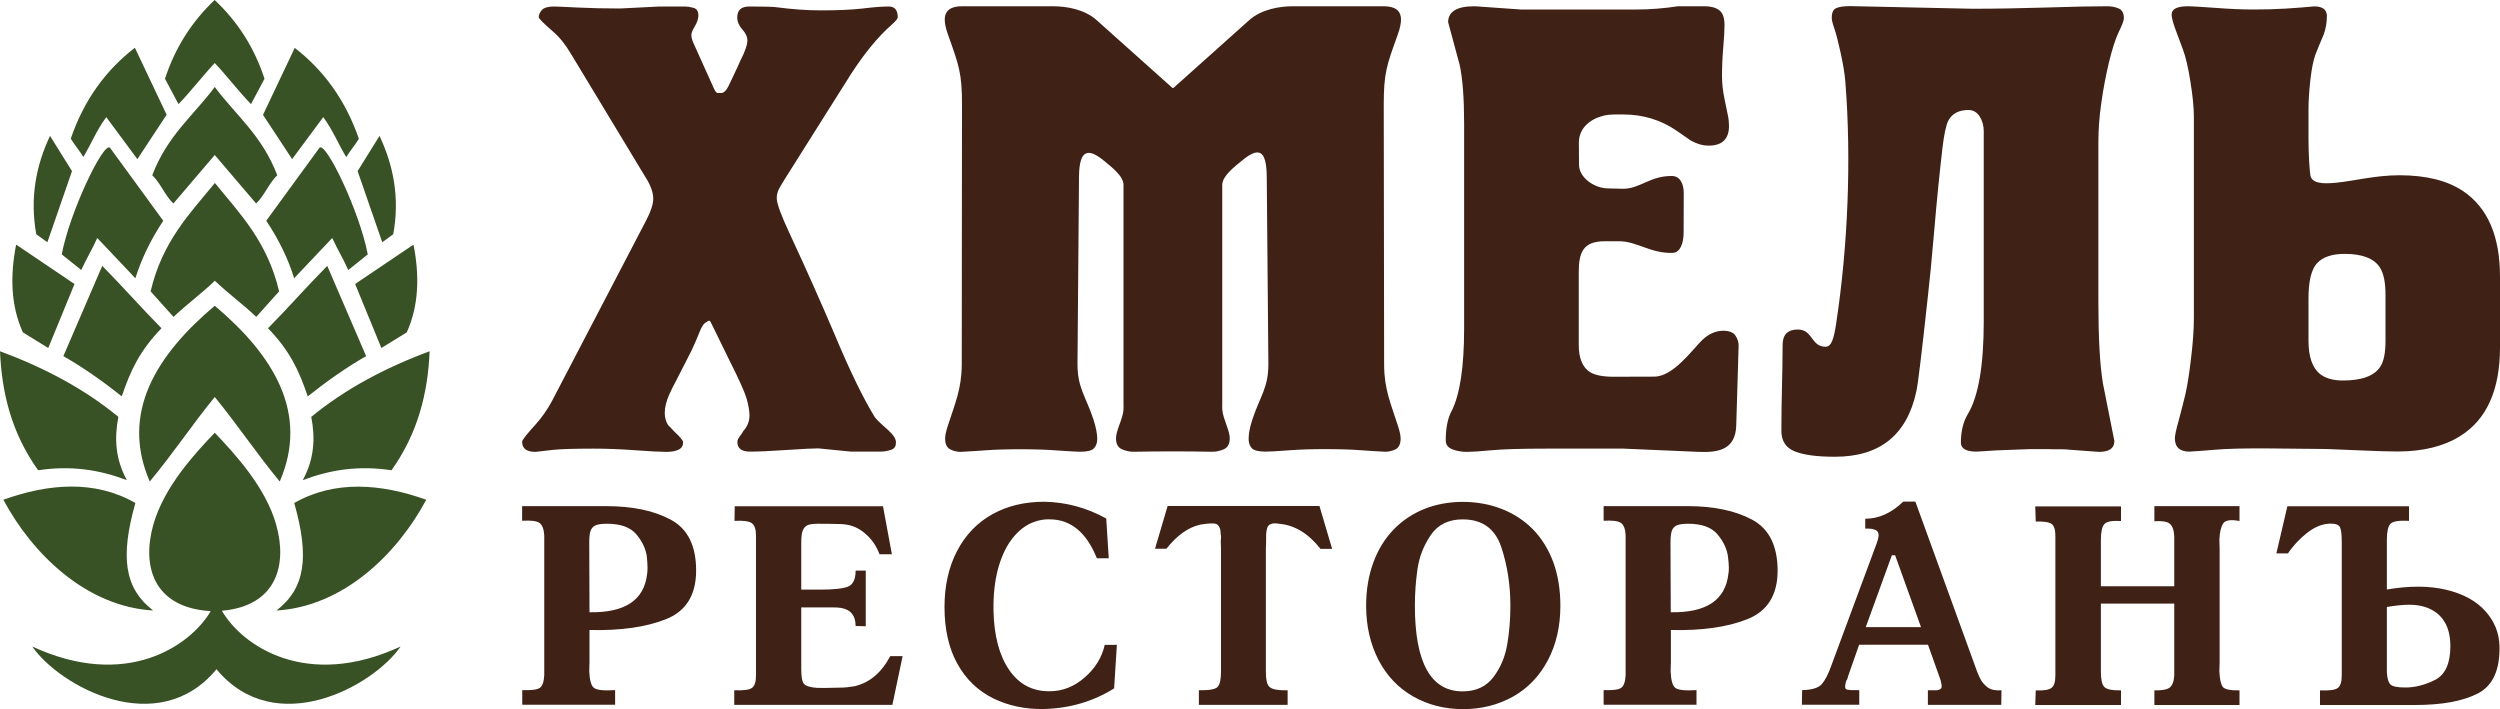 <?xml version="1.0" encoding="UTF-8"?> <!-- Generator: Adobe Illustrator 27.9.0, SVG Export Plug-In . SVG Version: 6.00 Build 0) --> <svg xmlns="http://www.w3.org/2000/svg" xmlns:xlink="http://www.w3.org/1999/xlink" id="Layer_1" x="0px" y="0px" viewBox="0 0 200 56.73" style="enable-background:new 0 0 200 56.73;" xml:space="preserve"> <style type="text/css"> .st0{fill:#3F2116;} .st1{fill:#385125;} </style> <g> <path class="st0" d="M197.05,15.29c-1.25-0.84-2.95-1.27-5.09-1.27c-1.93,0-3.58,0.45-5.09,0.6c-1.05,0.1-1.93,0.06-2.04-0.6 c-0.07-0.44-0.15-1.64-0.15-2.93V8.7c0-0.64,0.05-1.41,0.15-2.31c0.1-0.9,0.24-1.57,0.4-2.01c0.17-0.44,0.39-0.98,0.67-1.63 c0.17-0.47,0.25-0.97,0.25-1.47c0-0.51-0.34-0.77-1.02-0.77c-0.71,0.07-1.48,0.13-2.31,0.18c-0.83,0.05-1.69,0.07-2.57,0.07 c-0.85,0-1.85-0.04-3.01-0.13c-1.15-0.08-1.88-0.13-2.19-0.13c-0.88,0-1.32,0.22-1.32,0.66c0,0.24,0.1,0.61,0.28,1.12 c0.19,0.51,0.39,1.05,0.61,1.64c0.22,0.58,0.43,1.44,0.61,2.59c0.19,1.16,0.28,2.12,0.28,2.9v16.01c0,0.88-0.07,1.98-0.23,3.27 c-0.15,1.29-0.31,2.26-0.46,2.9c-0.16,0.65-0.33,1.33-0.53,2.07c-0.21,0.73-0.3,1.2-0.3,1.4c0,0.71,0.39,1.07,1.17,1.07 c0.64-0.04,1.36-0.09,2.16-0.16c0.8-0.07,2.04-0.1,3.74-0.1l5.04,0.05c0.1,0,0.92,0.03,2.44,0.1c1.53,0.07,2.61,0.1,3.26,0.1 c2,0,3.67-0.4,4.99-1.22c2.14-1.32,3.21-3.7,3.21-7.13v-5.63C200,18.9,199.02,16.62,197.05,15.29z M190.84,27.28 c0,0.95-0.14,1.63-0.41,2.04c-0.47,0.75-1.48,1.12-3,1.12c-0.81,0-1.44-0.19-1.88-0.56c-0.58-0.51-0.87-1.38-0.87-2.6v-3.41 c0-1.39,0.23-2.33,0.69-2.82c0.46-0.49,1.19-0.74,2.21-0.74c1.39,0,2.33,0.36,2.8,1.07c0.31,0.48,0.46,1.21,0.46,2.19V27.28z M117.13,26.26V9.92c0-2.07-0.12-3.65-0.36-4.74c-0.3-1.12-0.61-2.26-0.92-3.41c0-0.41,0.17-0.72,0.51-0.94 c0.34-0.22,0.88-0.33,1.63-0.33l3.67,0.26h2.7h2.75h2.7h1.12c1.09,0,2.19-0.09,3.31-0.26h2.14c0.48,0,0.86,0.1,1.15,0.31 c0.28,0.21,0.43,0.59,0.43,1.17c0,0.45-0.03,1.05-0.1,1.83c-0.07,0.78-0.1,1.56-0.1,2.34c0,0.24,0.02,0.51,0.05,0.82 c0.03,0.3,0.09,0.67,0.18,1.09c0.09,0.42,0.16,0.8,0.23,1.12c0.07,0.32,0.1,0.62,0.1,0.89c0,1.05-0.54,1.58-1.63,1.58 c-0.48,0-0.95-0.14-1.43-0.41c-0.54-0.37-0.93-0.65-1.17-0.81c-1.25-0.85-2.69-1.27-4.18-1.27c-0.46,0-1.1-0.04-1.65,0.1 c-1.08,0.28-1.96,1-1.95,2.18l0.01,1.74c0.01,1.05,1.23,1.86,2.26,1.89l1.2,0.03c1.4,0.04,2.21-1.05,3.99-1.02 c0.66,0.01,0.93,0.67,0.93,1.37l-0.01,3.13c0,0.84-0.25,1.62-0.87,1.65c-1.77,0.06-2.86-0.93-4.28-0.93h-1.15 c-1.71,0-2.09,0.84-2.09,2.47v5.82c0,1.08,0.31,1.82,0.92,2.19c0.4,0.24,1.03,0.36,1.88,0.36l3.25-0.01 c1.52-0.01,3.01-2.13,3.84-2.94c0.61-0.58,1.22-0.73,1.67-0.73c0.47,0,0.8,0.13,0.97,0.38c0.17,0.25,0.26,0.52,0.26,0.79 l-0.19,6.39c-0.05,1.9-1.34,2.2-2.99,2.13l-6.04-0.26h-6.11c-2,0-3.47,0.04-4.43,0.13c-0.95,0.09-1.61,0.13-1.99,0.13 c-0.41,0-0.79-0.07-1.14-0.2c-0.36-0.14-0.54-0.37-0.54-0.71c0-0.98,0.15-1.76,0.46-2.34C116.79,31.59,117.13,29.38,117.13,26.26z M59.72,31.86c-0.15-0.51-0.6-1.51-1.35-3l-1.32-2.7c-0.07-0.13-0.14-0.27-0.2-0.4c-0.07-0.14-0.17-0.14-0.31,0 c-0.2,0.07-0.39,0.32-0.56,0.76c-0.17,0.44-0.39,0.95-0.66,1.53c-0.1,0.2-0.48,0.93-1.12,2.19c-0.31,0.58-0.53,1.02-0.66,1.32 c-0.24,0.54-0.36,1.03-0.36,1.48c0,0.37,0.1,0.7,0.27,0.97c0.07,0.06,0.24,0.24,0.49,0.51c0.48,0.44,0.71,0.73,0.71,0.86 c0,0.27-0.12,0.47-0.36,0.59c-0.25,0.12-0.57,0.18-0.98,0.18c-0.45,0-1.27-0.04-2.49-0.13c-1.21-0.09-2.33-0.13-3.36-0.13 c-1.6,0-2.68,0.04-3.23,0.1c-0.54,0.07-1.01,0.12-1.39,0.16c-0.72,0-1.07-0.27-1.07-0.81c0-0.14,0.37-0.61,1.12-1.43 c0.48-0.54,0.9-1.15,1.27-1.83l7.54-14.46c0.37-0.71,0.56-1.29,0.56-1.73c0-0.51-0.22-1.1-0.66-1.78l-5.91-9.78 c-0.44-0.75-0.91-1.34-1.42-1.78c-0.78-0.68-1.17-1.07-1.17-1.17c0-0.2,0.09-0.4,0.25-0.58c0.17-0.18,0.49-0.28,0.97-0.28 c0.2,0,0.82,0.03,1.83,0.08c1.02,0.05,2.17,0.08,3.46,0.08l3.16-0.16h2.03c0.17,0,0.39,0.03,0.66,0.1 c0.27,0.07,0.41,0.27,0.41,0.61c0,0.27-0.1,0.56-0.28,0.87c-0.19,0.3-0.28,0.54-0.28,0.71c0,0.2,0.07,0.44,0.2,0.71l1.63,3.62 c0.1,0.2,0.19,0.3,0.28,0.3h0.28c0.2,0,0.41-0.2,0.61-0.61c0.61-1.29,0.92-1.95,0.92-1.98c0.37-0.72,0.56-1.26,0.56-1.63 c0-0.27-0.13-0.56-0.4-0.86c-0.27-0.3-0.41-0.63-0.41-0.97c0-0.58,0.32-0.87,0.97-0.87c1.12,0,1.82,0.02,2.09,0.05 c1.29,0.17,2.5,0.26,3.62,0.26c1.35,0,2.48-0.05,3.36-0.15c0.88-0.11,1.58-0.16,2.09-0.16c0.47,0,0.71,0.29,0.71,0.87 c0,0.1-0.17,0.31-0.51,0.61c-1.08,0.95-2.17,2.28-3.26,3.97L62.8,14.3c-0.3,0.47-0.49,0.81-0.56,0.99c-0.07,0.19-0.1,0.38-0.1,0.58 c0,0.41,0.36,1.38,1.07,2.9c1.33,2.85,2.49,5.48,3.52,7.89c1.25,2.99,2.34,5.23,3.26,6.72c0.54,0.71,1.78,1.38,1.68,2.08 c0,0.27-0.14,0.46-0.43,0.54c-0.28,0.09-0.56,0.13-0.84,0.13h-2.32l-2.62-0.26c-0.37,0-1.22,0.04-2.55,0.13 c-1.33,0.09-2.3,0.13-2.91,0.13c-0.67,0-1.01-0.26-1.01-0.77c0-0.14,0.07-0.3,0.21-0.48c0.14-0.19,0.23-0.31,0.25-0.38 c0.34-0.37,0.51-0.8,0.51-1.28C59.95,32.83,59.87,32.37,59.72,31.86z M110.82,36.14c-0.74-0.04-1.44-0.08-2.08-0.13 c-0.65-0.05-1.58-0.08-2.8-0.08c-1.02,0-1.99,0.03-2.9,0.1c-0.92,0.07-1.51,0.1-1.78,0.1c-0.57,0-0.95-0.09-1.12-0.28 c-0.17-0.18-0.25-0.44-0.25-0.74c0-0.37,0.08-0.91,0.31-1.58c0.61-1.85,1.29-2.52,1.27-4.48l-0.13-14.91 c-0.02-2.25-0.69-2.37-2.01-1.27c-0.54,0.45-1.55,1.2-1.55,1.92v17.47c0,0.53-0.06,0.65,0.37,1.84c0.15,0.41,0.23,0.73,0.23,0.97 c0,0.44-0.16,0.73-0.47,0.87c-0.31,0.13-0.63,0.21-0.94,0.2c-1.2-0.02-2.04-0.03-3.11-0.03h-0.03H93.8c-1.07,0-1.91,0.01-3.11,0.03 c-0.31,0.01-0.63-0.07-0.94-0.2c-0.31-0.14-0.47-0.43-0.47-0.87c0-0.24,0.08-0.56,0.23-0.97c0.44-1.18,0.37-1.3,0.37-1.84V14.79 c0-0.72-1.01-1.47-1.55-1.92c-1.24-1.02-1.99-0.98-2.01,1.27L86.2,29.06c-0.02,1.96,0.66,2.63,1.27,4.48 c0.22,0.67,0.31,1.21,0.31,1.58c0,0.3-0.09,0.56-0.26,0.74c-0.17,0.19-0.54,0.28-1.12,0.28c-0.27,0-0.87-0.04-1.78-0.1 c-0.91-0.07-1.88-0.1-2.9-0.1c-1.22,0-2.16,0.03-2.8,0.08s-1.34,0.09-2.09,0.13c-0.27,0-0.54-0.07-0.81-0.2 c-0.27-0.14-0.41-0.43-0.41-0.87c0-0.24,0.07-0.56,0.2-0.97c0.6-1.86,1.12-2.99,1.13-4.96l0.02-20.75c0-2.54-0.23-3.13-1.12-5.63 c-0.19-0.52-0.26-0.93-0.26-1.2c0-0.77,0.54-1.07,1.38-1.07h7.27c1.06,0,2.52,0.23,3.5,1.11l6.07,5.43l0,0l0.01,0l0.03-0.02 l0.02,0.02l0,0l0.01,0l6.07-5.43c0.99-0.88,2.44-1.11,3.5-1.11h7.26c0.84,0,1.38,0.3,1.38,1.07c0,0.27-0.07,0.67-0.26,1.2 c-0.9,2.49-1.12,3.08-1.12,5.63l0.03,20.75c0,1.97,0.52,3.1,1.12,4.96c0.13,0.41,0.2,0.73,0.2,0.97c0,0.44-0.14,0.73-0.41,0.87 C111.37,36.07,111.09,36.14,110.82,36.14z M164.05,35.93h-1.68l-2.65,0.1l-1.58,0.1c-0.85,0-1.27-0.24-1.27-0.72 c0-0.91,0.19-1.68,0.56-2.29c0.85-1.42,1.27-3.9,1.27-7.43V10.53c0-0.48-0.11-0.88-0.33-1.22c-0.22-0.34-0.52-0.51-0.89-0.51 c-0.78,0-1.32,0.29-1.62,0.86c-0.17,0.34-0.33,1.06-0.46,2.14c-0.24,2.07-0.46,4.27-0.66,6.62c-0.2,2.34-0.37,4.11-0.51,5.29 c-0.48,4.41-0.78,6.94-0.92,7.59c-0.75,3.5-2.92,5.24-6.52,5.24c-1.43,0-2.49-0.14-3.21-0.43c-0.72-0.29-1.07-0.84-1.07-1.65 c0-2.66,0.09-4.2,0.1-6.88c0-0.81,0.41-1.22,1.22-1.22c1.2,0,1.05,1.38,2.21,1.38c0.47,0,0.66-0.61,0.85-1.84 c0.94-6.18,1.23-13.08,0.74-19.33c-0.05-0.65-0.18-1.43-0.38-2.35c-0.2-0.91-0.37-1.57-0.51-1.96c-0.14-0.39-0.2-0.67-0.2-0.84 c0-0.41,0.12-0.67,0.36-0.77c0.24-0.11,0.61-0.16,1.12-0.16l9.77,0.21c1.94,0,3.93-0.04,5.98-0.1c2.05-0.07,3.66-0.1,4.81-0.1 c0.34,0,0.64,0.06,0.92,0.18c0.27,0.12,0.41,0.38,0.41,0.79c0,0.17-0.14,0.53-0.41,1.09c-0.27,0.56-0.53,1.38-0.79,2.45 c-0.25,1.07-0.46,2.15-0.61,3.26c-0.16,1.11-0.23,2.15-0.23,3.13v12.78c0,2.85,0.12,5.01,0.36,6.47c0.31,1.56,0.61,3.11,0.92,4.63 c0,0.58-0.41,0.87-1.23,0.87l-2.19-0.16c-0.27-0.03-0.57-0.05-0.91-0.05H164.05z M53.67,41.58c-1.34-0.73-3.08-1.09-5.19-1.09 h-6.71v1.17c0.69-0.04,1.15,0.01,1.38,0.17c0.23,0.16,0.36,0.49,0.39,1v0.33v0.37v0.35v9.13v0.35v0.35v0.31 c-0.03,0.53-0.15,0.87-0.36,1.01c-0.21,0.15-0.68,0.2-1.4,0.18v1.17h7.43v-1.17c-0.94,0.06-1.51-0.01-1.72-0.2 c-0.21-0.19-0.32-0.63-0.35-1.3c0-0.16,0-0.29,0.01-0.4c0.01-0.1,0.01-0.21,0.01-0.31V50.4c2.49,0.06,4.53-0.23,6.13-0.87 c1.6-0.64,2.4-1.94,2.4-3.89C55.69,43.66,55.02,42.31,53.67,41.58z M51.77,45.92c-0.24,2.09-1.77,3.11-4.61,3.06l-0.02-5.58 c0-0.4,0.03-0.7,0.1-0.92c0.07-0.21,0.2-0.36,0.4-0.45c0.2-0.09,0.5-0.13,0.92-0.13c1.09,0,1.87,0.28,2.35,0.85 c0.48,0.57,0.76,1.17,0.84,1.8C51.81,45.18,51.82,45.64,51.77,45.92z M71.22,52.49h0.99l-0.82,3.9H58.74v-1.17 c0.74,0.03,1.21-0.03,1.42-0.19c0.21-0.15,0.32-0.49,0.32-1v-0.31v-0.35v-0.35v-9.13v-0.35v-0.37v-0.31c0-0.51-0.11-0.85-0.34-1.01 c-0.23-0.16-0.69-0.22-1.38-0.18l0.02-1.17h11.86l0.71,3.84h-0.99c-0.24-0.65-0.61-1.2-1.14-1.65c-0.52-0.46-1.11-0.7-1.75-0.75 c-0.09-0.01-0.23-0.02-0.44-0.02c-0.35-0.01-0.89-0.02-1.61-0.02c-0.34,0-0.6,0.03-0.78,0.1c-0.18,0.07-0.32,0.21-0.41,0.42 c-0.09,0.21-0.13,0.54-0.13,0.98v0.75v3.02h1.52c1.07,0,1.81-0.08,2.22-0.24c0.4-0.16,0.61-0.59,0.61-1.28h0.81v4.45l-0.81-0.02 c0-0.84-0.4-1.32-1.19-1.45c-0.19-0.03-0.44-0.04-0.75-0.04h-0.88H64.1v4.21v0.73c0,0.62,0.07,1.01,0.22,1.18 c0.15,0.17,0.49,0.28,1.04,0.32c0.26,0.01,0.89,0.01,1.87-0.02c0.34,0,0.71-0.04,1.13-0.11C69.56,54.62,70.51,53.83,71.22,52.49z M88.38,51.59h0.97l-0.22,3.48c-1.66,1.04-3.54,1.6-5.62,1.65c-1.49,0.03-2.83-0.26-4.05-0.85c-1.21-0.6-2.17-1.51-2.86-2.75 c-0.69-1.23-1.04-2.76-1.04-4.56c0-1.69,0.33-3.18,1-4.47c0.67-1.29,1.61-2.27,2.81-2.94c1.21-0.68,2.6-1.01,4.17-1.01 c1.75,0.03,3.4,0.48,4.96,1.34l0.2,3.18h-0.95c-0.82-2.04-2.06-3.08-3.7-3.11c-0.59-0.03-1.16,0.1-1.71,0.37 c-0.55,0.28-1.05,0.73-1.49,1.34c-0.44,0.62-0.78,1.39-1.03,2.33c-0.24,0.93-0.36,2.02-0.34,3.25c0.04,2.01,0.46,3.6,1.25,4.75 c0.79,1.15,1.86,1.72,3.23,1.71c1.04,0,1.98-0.37,2.81-1.1C87.61,53.48,88.15,52.6,88.38,51.59z M105.56,40.49l1.01,3.42h-0.93 c-0.97-1.24-2.07-1.9-3.31-2.01c-0.34-0.06-0.59-0.04-0.76,0.07c-0.17,0.1-0.26,0.37-0.28,0.81v0.53c0,0.13,0,0.24-0.01,0.31 c-0.01,0.07-0.01,0.16-0.01,0.27v9.13v0.7c0,0.38,0.03,0.69,0.1,0.92c0.07,0.23,0.22,0.39,0.47,0.47c0.25,0.09,0.64,0.12,1.17,0.11 v1.17h-7.1v-1.17c0.82,0.01,1.32-0.07,1.5-0.27c0.18-0.19,0.27-0.6,0.27-1.24v-0.7v-9.13c0-0.12,0-0.22-0.01-0.31 c-0.01-0.09-0.01-0.18-0.01-0.27c0-0.09,0.01-0.18,0.02-0.26c0.01-0.09,0.01-0.18-0.02-0.27c0-0.43-0.11-0.71-0.33-0.84 c-0.12-0.06-0.35-0.07-0.71-0.04c-0.29,0.03-0.51,0.06-0.64,0.09c-0.94,0.22-1.83,0.86-2.67,1.92H92.4l1.01-3.42H105.56z M195.69,47.18c-1.35-0.32-2.93-0.33-4.74-0.02v-3.26v-0.73c0-0.63,0.09-1.05,0.28-1.26c0.18-0.2,0.68-0.29,1.49-0.24v-1.17h-9.73 l-0.88,3.77h0.93c0.41-0.62,0.93-1.17,1.54-1.65c0.62-0.48,1.24-0.73,1.88-0.73c0.41,0,0.66,0.1,0.75,0.31 c0.09,0.21,0.13,0.6,0.13,1.17v9.66v0.35v0.35v0.31c0,0.51-0.11,0.85-0.32,1c-0.21,0.16-0.69,0.22-1.42,0.19v1.17h7.59 c2.18,0,3.86-0.31,5.05-0.93c1.19-0.62,1.76-1.88,1.72-3.79c-0.03-1.06-0.41-1.99-1.14-2.8C198.08,48.06,197.04,47.5,195.69,47.18z M194.81,54.39C194,54.8,193.2,55,192.43,55c-0.62,0-1.01-0.08-1.18-0.23c-0.17-0.16-0.27-0.48-0.3-0.98V53.5v-0.38v-0.35v-4.21 c0.68-0.12,1.27-0.18,1.79-0.18c0.69,0,1.29,0.13,1.79,0.4c0.5,0.26,0.87,0.64,1.13,1.14c0.25,0.49,0.37,1.09,0.37,1.8 C196.02,53.09,195.62,53.97,194.81,54.39z M172.35,40.49h6.81v1.19c-0.69-0.13-1.13-0.07-1.3,0.19c-0.18,0.26-0.28,0.69-0.31,1.29 c0,0.15,0,0.27,0.01,0.38c0.01,0.11,0.01,0.22,0.01,0.34v9.13c0,0.1,0,0.2-0.01,0.31c-0.01,0.1-0.01,0.23-0.01,0.4 c0.03,0.63,0.12,1.04,0.28,1.24c0.15,0.19,0.6,0.28,1.33,0.27v1.17h-6.81v-1.17c0.6,0.01,1.01-0.06,1.22-0.22 c0.21-0.16,0.34-0.48,0.37-0.97v-0.31v-0.35v-0.35v-4.74h-5.87v4.74v0.7c0,0.62,0.09,1.03,0.27,1.22c0.18,0.2,0.63,0.29,1.34,0.28 v1.17h-6.86l0.04-1.17c0.63,0.03,1.05-0.04,1.26-0.2c0.21-0.16,0.31-0.49,0.31-0.99v-0.31v-0.35v-0.35v-9.13v-0.35v-0.37v-0.33 c0-0.47-0.1-0.78-0.29-0.93c-0.19-0.15-0.62-0.21-1.28-0.2l-0.04-1.21h6.86v1.17c-0.72-0.04-1.17,0.04-1.34,0.26 c-0.18,0.21-0.27,0.63-0.27,1.25v0.73v2.98h5.87v-2.98v-0.35v-0.37v-0.33c-0.03-0.48-0.15-0.81-0.37-0.98 c-0.21-0.17-0.62-0.23-1.22-0.19V40.49z M158.4,54.26c-0.14-0.28-0.32-0.74-0.54-1.38l-4.63-12.75h-0.97 c-0.94,0.91-1.96,1.37-3.04,1.37v0.79h0.26c0.19,0,0.34,0.02,0.44,0.07c0.25,0.06,0.37,0.21,0.37,0.46c0,0.19-0.1,0.53-0.29,1.01 l-3.51,9.46c-0.23,0.65-0.48,1.13-0.74,1.43c-0.26,0.31-0.78,0.47-1.58,0.49l-0.02,1.17h4.59v-1.17h-0.55 c-0.13,0-0.23-0.01-0.29-0.02c-0.19-0.01-0.29-0.09-0.29-0.22c0-0.1,0.01-0.19,0.03-0.27c0.02-0.08,0.03-0.13,0.03-0.14 c0.01-0.07,0.05-0.15,0.11-0.22c0.03-0.12,0.06-0.22,0.09-0.31l0.86-2.45h5.51l0.99,2.78c0.01,0.04,0.03,0.09,0.04,0.13 c0.01,0.04,0.02,0.1,0.02,0.16c0.01,0.01,0.03,0.04,0.03,0.08c0.01,0.04,0.01,0.07,0.01,0.1v0.15c0,0.1-0.12,0.18-0.35,0.24h-0.4 h-0.35v1.17h5.87l0.02-1.17c-0.46,0.04-0.83-0.03-1.11-0.23C158.75,54.79,158.54,54.55,158.4,54.26z M149.26,50.17l2.09-5.75h0.26 l2.07,5.75H149.26z M140.18,41.58c-1.35-0.73-3.08-1.09-5.19-1.09h-6.7v1.17c0.69-0.04,1.15,0.01,1.38,0.17 c0.23,0.16,0.36,0.49,0.38,1v0.33v0.37v0.35v9.13v0.35v0.35v0.31c-0.03,0.53-0.15,0.87-0.36,1.01c-0.21,0.15-0.68,0.2-1.4,0.18 v1.17h7.43v-1.17c-0.94,0.06-1.51-0.01-1.72-0.2c-0.21-0.19-0.32-0.63-0.35-1.3c0-0.16,0-0.29,0.01-0.4 c0.01-0.1,0.01-0.21,0.01-0.31V50.4c2.48,0.06,4.53-0.23,6.13-0.87c1.6-0.64,2.41-1.94,2.41-3.89 C142.2,43.66,141.53,42.31,140.18,41.58z M138.27,45.92c-0.24,2.09-1.77,3.11-4.61,3.06l-0.02-5.58c0-0.4,0.03-0.7,0.1-0.92 c0.07-0.21,0.2-0.36,0.4-0.45c0.2-0.09,0.5-0.13,0.91-0.13c1.09,0,1.87,0.28,2.35,0.85c0.48,0.57,0.76,1.17,0.84,1.8 C138.32,45.18,138.33,45.64,138.27,45.92z M122.65,42.36c-0.7-0.71-1.53-1.26-2.5-1.64c-0.97-0.38-2.01-0.57-3.13-0.57 c-1.1,0-2.12,0.19-3.06,0.56c-0.94,0.38-1.77,0.93-2.47,1.65c-0.7,0.73-1.25,1.61-1.63,2.66c-0.38,1.04-0.57,2.19-0.57,3.44 c0,1.63,0.34,3.08,1,4.36c0.67,1.27,1.6,2.24,2.79,2.91c1.19,0.67,2.51,1,3.97,1c1.47,0,2.8-0.34,3.99-1 c1.19-0.67,2.12-1.64,2.79-2.91c0.67-1.27,1-2.72,1-4.36c0-1.28-0.19-2.44-0.56-3.47C123.88,43.95,123.34,43.07,122.65,42.36z M120.58,51.54c-0.16,0.98-0.53,1.86-1.1,2.62c-0.57,0.76-1.4,1.15-2.47,1.15c-2.54,0-3.82-2.29-3.82-6.86 c0-0.98,0.07-1.96,0.21-2.93c0.14-0.97,0.49-1.87,1.06-2.71c0.57-0.84,1.42-1.26,2.55-1.26c1.56,0,2.58,0.73,3.08,2.18 c0.49,1.46,0.74,3.03,0.74,4.72C120.83,49.53,120.75,50.56,120.58,51.54z"></path> <path class="st1" d="M24.62,31.71c-0.69-2.04-1.43-3.65-3.18-5.45c1.69-1.71,3.05-3.28,4.74-4.99c1.04,2.41,2.08,4.81,3.11,7.22 C27.73,29.38,26.18,30.47,24.62,31.71z M17.18,31.76c1.83,2.23,3.35,4.53,5.2,6.76c2.38-5.5-0.54-10.13-5.2-14.06 c-4.66,3.93-7.58,8.56-5.2,14.06C13.84,36.29,15.35,34,17.18,31.76z M30.51,27.84c0.68-0.42,1.35-0.83,2.03-1.25 c0.97-2.15,1.03-4.52,0.54-7.02c-1.56,1.05-3.11,2.1-4.67,3.15C29.11,24.42,29.81,26.13,30.51,27.84z M31.32,37.62 c2.12-2.98,2.91-6.19,3.05-9.52c-3.59,1.33-6.79,3.05-9.47,5.25c0.33,1.68,0.25,3.37-0.68,5.06 C26.48,37.56,28.69,37.23,31.32,37.62z M30.58,19.38c0.29-0.21,0.58-0.43,0.88-0.64c0.53-2.91,0.02-5.49-1.1-7.87 c-0.58,0.94-1.17,1.88-1.75,2.82C29.26,15.59,29.92,17.49,30.58,19.38z M26.58,19.04c0.43,0.94,0.86,1.62,1.28,2.56 c0.5-0.41,1.06-0.83,1.56-1.25c-0.64-3.4-3.35-9.05-3.86-8.53c-1.42,1.95-2.84,3.89-4.26,5.84c1.02,1.53,1.76,3.06,2.23,4.6 C24.55,21.18,25.57,20.11,26.58,19.04z M12.05,23.31c0.65,0.74,1.17,1.29,1.83,2.04c1.07-1.01,2.26-1.88,3.31-2.89 c1.05,1.01,2.25,1.88,3.31,2.89c0.65-0.74,1.17-1.29,1.83-2.04c-0.94-3.98-3.14-6.22-5.14-8.67 C15.18,17.09,12.98,19.32,12.05,23.31z M4.94,20.35C5.44,20.77,6,21.18,6.5,21.6c0.43-0.94,0.86-1.62,1.28-2.56 c1.02,1.07,2.03,2.15,3.05,3.22c0.48-1.53,1.21-3.06,2.23-4.6c-1.42-1.95-2.84-3.9-4.26-5.84C8.29,11.3,5.58,16.95,4.94,20.35z M12.18,14.02c0.65,0.61,1.04,1.65,1.69,2.26l3.31-3.88l3.31,3.88c0.65-0.61,1.04-1.65,1.69-2.26c-1.21-3.18-3.3-4.79-5-7.06 C15.48,9.24,13.39,10.84,12.18,14.02z M9.74,31.71c0.69-2.04,1.43-3.65,3.18-5.45c-1.69-1.71-3.05-3.28-4.74-4.99 c-1.04,2.41-2.07,4.81-3.11,7.22C6.63,29.38,8.19,30.47,9.74,31.71z M10.15,38.41c-0.93-1.69-1.01-3.37-0.68-5.06 C6.79,31.14,3.59,29.43,0,28.1c0.14,3.33,0.92,6.54,3.05,9.52C5.67,37.23,7.89,37.56,10.15,38.41z M3.86,27.84 c0.7-1.71,1.4-3.42,2.1-5.12c-1.56-1.05-3.11-2.1-4.67-3.15c-0.49,2.51-0.43,4.87,0.54,7.02C2.51,27.01,3.18,27.42,3.86,27.84z M12.25,48.84c-2.29-1.77-2.65-4.25-1.42-8.6c-3.24-1.86-6.95-1.56-10.56-0.26C2.57,44.29,6.87,48.52,12.25,48.84z M23.54,40.24 c1.23,4.35,0.87,6.83-1.42,8.6c5.38-0.32,9.68-4.56,11.98-8.86C30.49,38.69,26.78,38.39,23.54,40.24z M3.79,19.38 c0.66-1.9,1.32-3.79,1.97-5.69C5.17,12.75,4.59,11.81,4,10.87c-1.12,2.38-1.62,4.96-1.1,7.87C3.2,18.96,3.49,19.17,3.79,19.38z M23.37,12.73c0.85-1.16,1.64-2.21,2.49-3.36c0.76,1.03,1.19,2.12,1.84,3.2c0.28-0.47,0.73-1,1.01-1.47 c-1.1-3.17-2.87-5.52-5.13-7.27c-0.85,1.79-1.69,3.57-2.54,5.36C21.82,10.36,22.59,11.55,23.37,12.73z M17.18,5.04 c0.95,1.01,1.93,2.29,2.9,3.29c0.36-0.68,0.72-1.35,1.08-2.03c-0.8-2.46-2.13-4.56-3.99-6.3C15.33,1.74,14,3.84,13.2,6.3 c0.36,0.68,0.72,1.35,1.08,2.03C15.25,7.33,16.23,6.05,17.18,5.04z M8.5,9.37c0.85,1.16,1.64,2.21,2.49,3.36 c0.78-1.18,1.56-2.37,2.34-3.55c-0.85-1.79-1.69-3.57-2.54-5.36c-2.27,1.75-4.04,4.1-5.13,7.27c0.28,0.47,0.73,1,1.01,1.47 C7.31,11.48,7.74,10.4,8.5,9.37z M17.75,48.86c4.35-0.38,5.27-3.63,4.34-6.9c-0.85-3-3.3-5.65-4.91-7.34 c-1.61,1.68-4.06,4.34-4.91,7.34c-0.95,3.34,0.01,6.66,4.59,6.93c-1.64,2.79-6.77,6.31-14.28,2.83c2.19,3.17,10.03,7.5,14.74,1.82 c4.71,5.68,12.55,1.35,14.73-1.82C24.52,55.21,19.37,51.66,17.75,48.86z"></path> </g> </svg> 